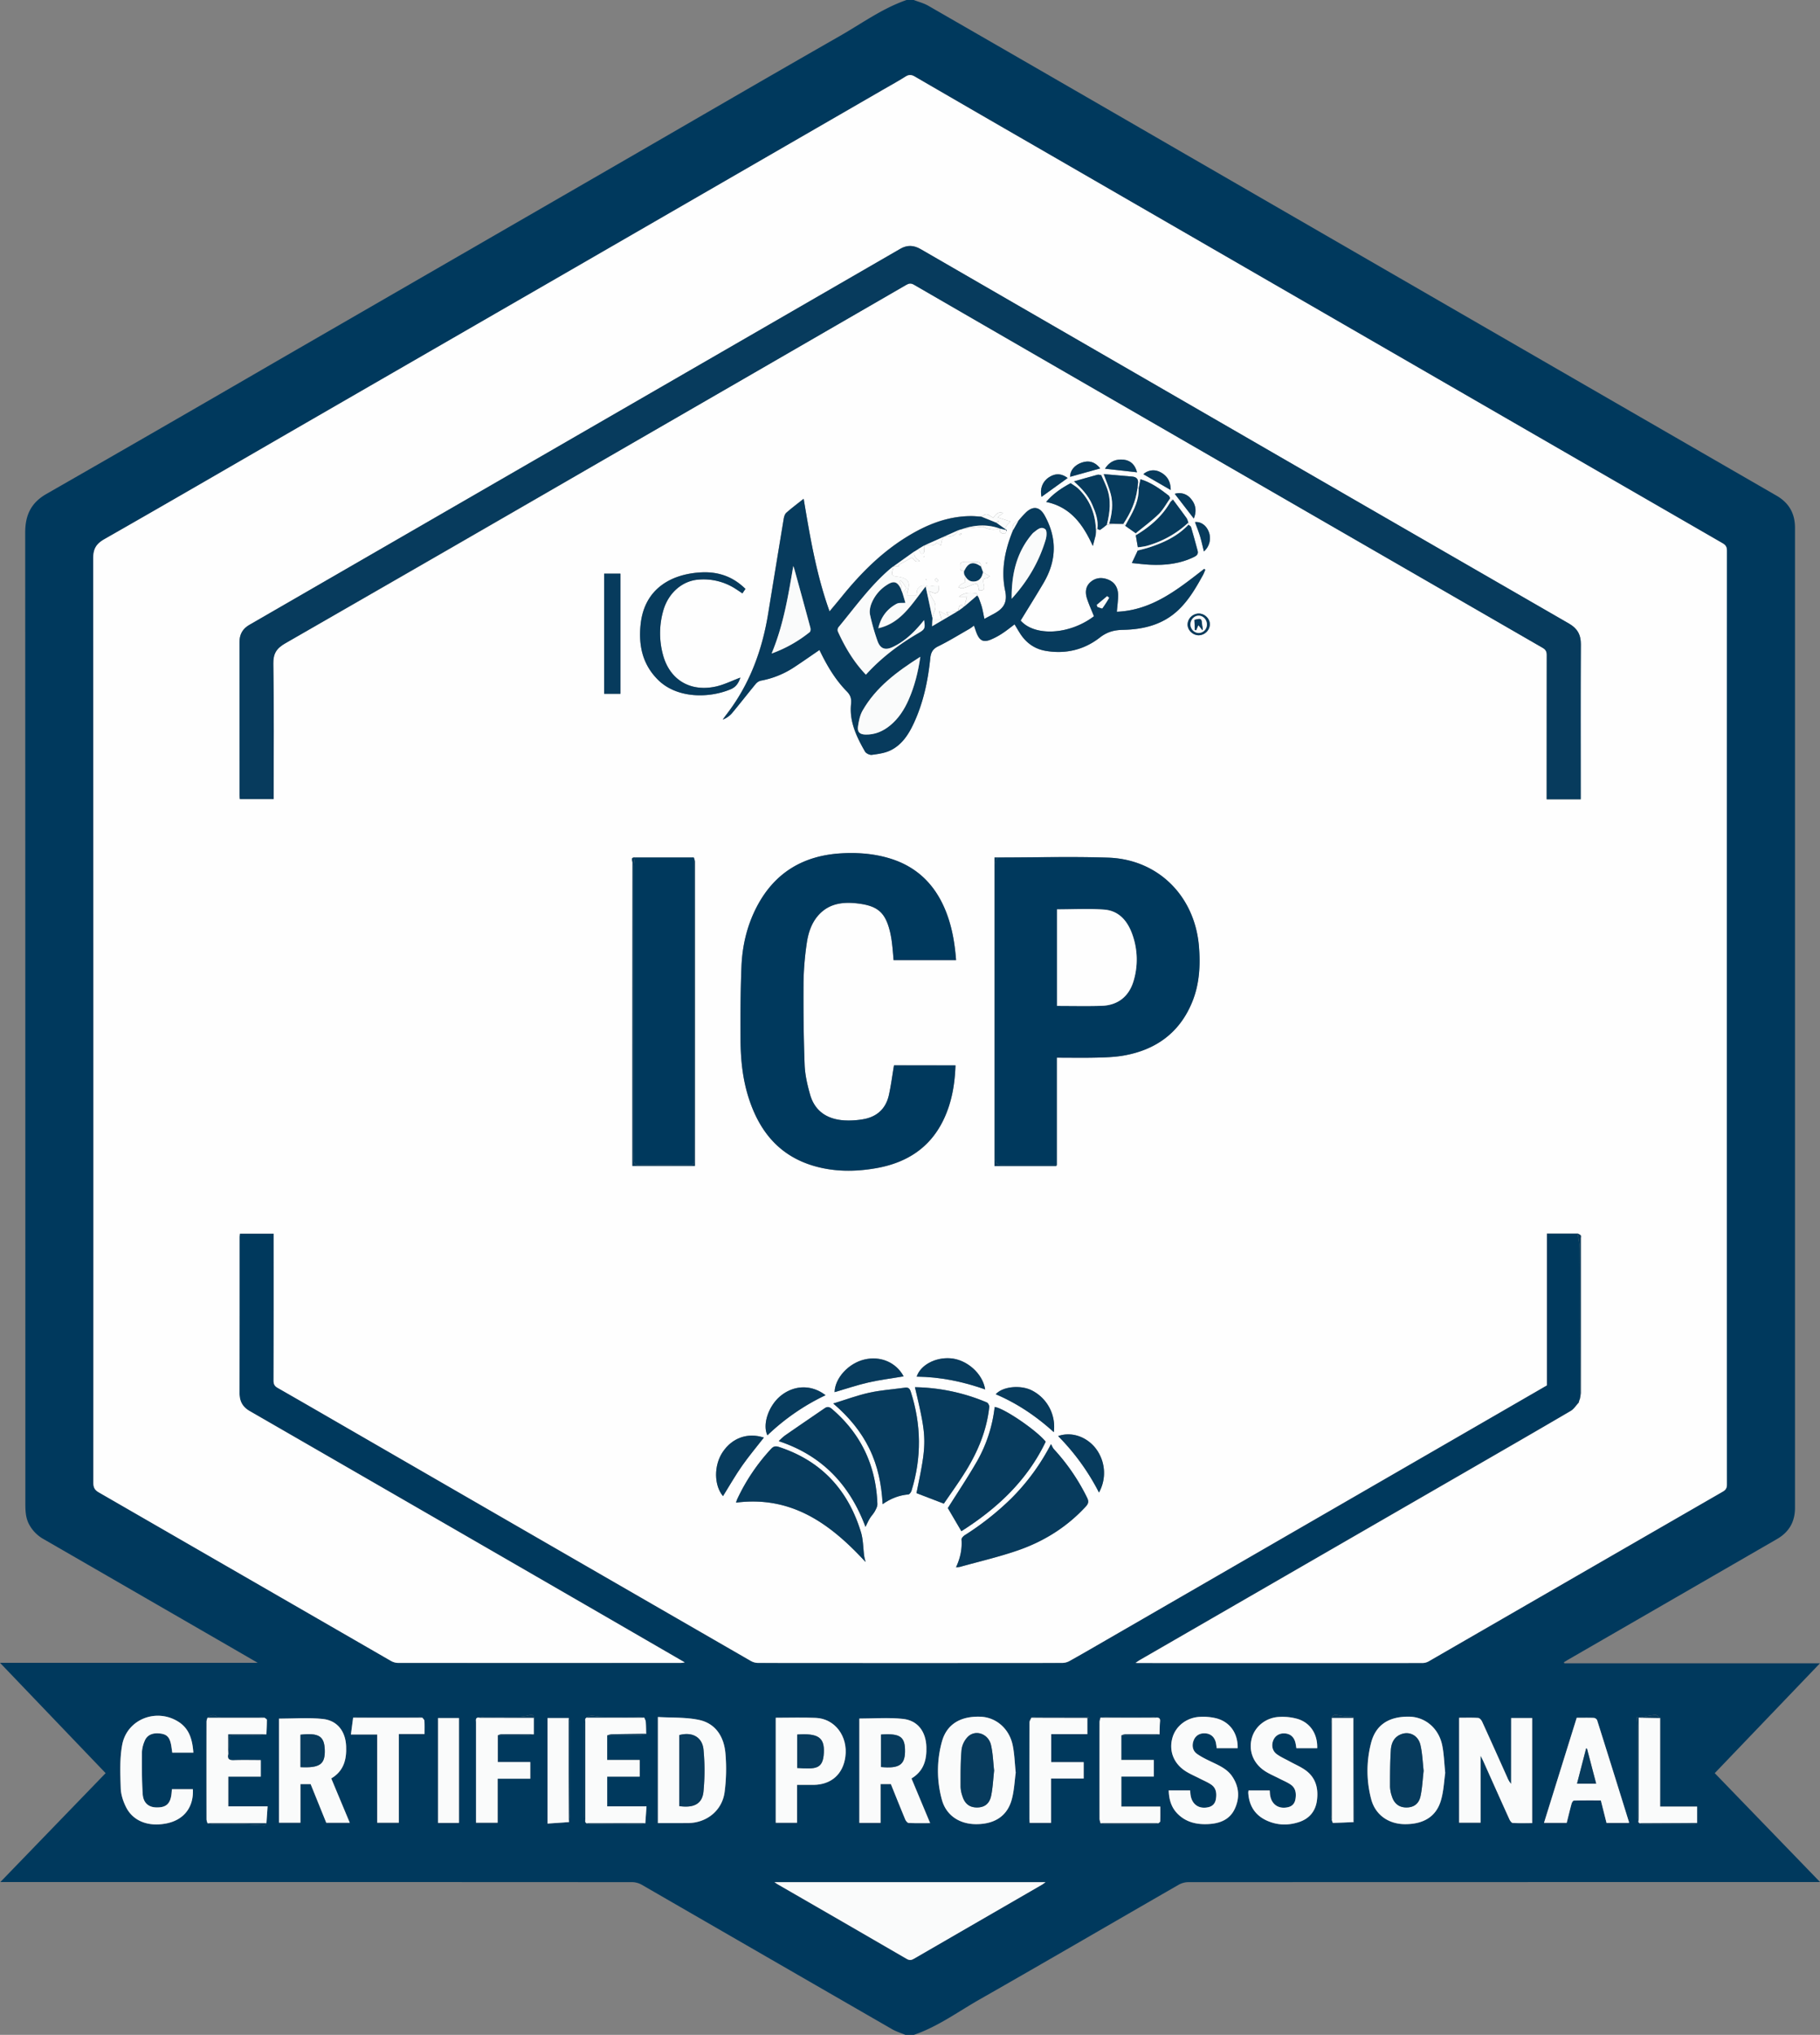 <svg xmlns="http://www.w3.org/2000/svg" viewBox="0 0 1762.82 1970"><rect x="0" y="0" width="1762.82" height="1970" fill="#808080" stroke="none"/><defs><style>.cls-1{fill:#00395d;}.cls-2{fill:#fefefe;}.cls-3{fill:#fafbfb;}.cls-4{fill:#073b5d;}</style></defs><g id="Layer_2" data-name="Layer 2"><g id="Layer_1-2" data-name="Layer 1"><path class="cls-1" d="M878.05,0h7c4.71,1.82,9.74,3.07,14.06,5.56q122.25,70.35,244.34,141l289.22,167.06q144,83.15,288,166.22c12.09,7,17.92,17.17,17.92,31.11q0,474.48,0,948.94,0,20-17.27,30-101.16,58.43-202.34,116.82c-1.42.82-2.81,1.7-4.22,2.55.15.34.3.68.46,1h247.57l-101.92,106.36,102,105.43h-9.73q-301,0-602,.1a19.58,19.58,0,0,0-9.36,2.44c-64.34,37-128.47,74.39-193,111.14-20.95,11.94-40.59,26.43-63.75,34.31h-8c-4.36-1.83-9-3.21-13-5.55q-121.35-69.92-242.63-139.93a19.6,19.6,0,0,0-9.35-2.41q-302.23-.16-604.48-.09H.32l102-105.43L0,1609.79H249.6c-14-8.11-26.69-15.46-39.37-22.77q-83.89-48.45-167.8-96.85A35.51,35.51,0,0,1,28,1475.44c-3.66-7.14-3.44-14.79-3.44-22.45q0-468.73-.15-937.47c0-16.81,5.68-28.8,20.56-37.32q111.8-64,223.21-128.66,169.52-97.85,339-195.7c68.75-39.7,137.36-79.64,206.3-119C834.69,22.73,854.63,8.11,878.05,0Zm651.23,1357.15c-.13,0-.36.1-.37.16a4.13,4.13,0,0,0,.11.69c-2.51,2.68-4.58,6.13-7.62,7.92-33,19.35-66.19,38.45-99.34,57.58q-158.91,91.73-317.82,183.43c-1.28.73-2.47,1.62-4.39,2.89,1.59.08,2.09.13,2.58.13q137.74,0,275.49,0a12.72,12.72,0,0,0,6-1.72q142.3-82,284.57-164.14c3-1.7,4.1-3.49,4.1-7q-.15-452,0-903.95c0-3.7-1.25-5.5-4.36-7.3q-183.82-106-367.54-212.13L1002.38,141.4q-58.15-33.59-116.26-67.25c-3.26-1.9-5.67-2.12-9-.05C869.4,79,861.36,83.37,853.43,88q-156.51,90.37-313,180.76Q418.68,339,296.92,409.16c-65.15,37.61-130.17,75.45-195.53,112.68-8.31,4.73-11.09,9.55-11.08,19.14q.48,447.22.17,894.45c0,4.51,1.23,7,5.28,9.35q141.51,81.42,282.87,163.1a14.81,14.81,0,0,0,7,2q137,.13,274,0a31.47,31.47,0,0,0,3.64-.51c-37-21.38-73.09-42.32-109.26-63.2q-156.09-90.13-312.23-180.18c-6.78-3.91-9.75-9.46-9.74-17.19q.12-75.5.06-151c0-1.26.2-2.52.28-3.54h32.73v6.35q0,68-.08,136c0,3.39,1,5.26,4,7,25.58,14.6,51.06,29.39,76.56,44.11Q536.44,1498,727.39,1608.07a14.57,14.57,0,0,0,7,1.85q147.24.13,294.48,0a15.08,15.08,0,0,0,7-1.85c10.77-6,21.41-12.17,32.08-18.33L1441.49,1374l56.76-32.79V1194.15h29.8c.67,4.91,1.88,9.81,1.92,14.73.19,24.8.06,49.6.09,74.4q0,35.46.18,70.91l0-.08c-.35,1-.7,2.06-1.06,3.09ZM1289.87,1664a30,30,0,0,0-.78,4.82q-.08,44.18,0,88.35a28.6,28.6,0,0,0,.81,4.81c.38,1,.79,2.82,1.15,2.81,6.69-.14,13.37-.49,20-.8a16.17,16.17,0,0,0,.91-3.77c.06-31.41,0-62.82.08-94.23,0-3.6-1.36-4.35-4.86-4.22-4,.15-8.08-.71-12.06-1.42-2.59-.47-4.4.28-5,2.69Zm-738.95-.74H530.34v102.18l20.77-1.46c.31-3.14.89-6.29.9-9.43q.11-43.39,0-86.78A19.46,19.46,0,0,0,550.92,1663.27Zm1036.19-.15-1.77-.85c.25,3.42.68,6.62.69,9.81,0,28.71,0,57.41.06,86.12a44.26,44.26,0,0,0,.8,5.79l1.18,1.17a14.25,14.25,0,0,0,3.31.8q25.2.09,50.39,0c.68,0,1.35-.7,2-1.07V1749H1608v-85.81c-1.58-1.06-3.26-3.14-4.73-3-5.09.46-10.11,1.7-15.16,2.64A9.7,9.7,0,0,1,1587.11,1663.12ZM409,1662.85a23.27,23.27,0,0,0-4.3-.82q-29.19-.08-58.37,0a23.38,23.38,0,0,0-4.31.82c-.7,5.27-1.4,10.54-2.17,16.37h25.48v85.45h20.91v-85.92h24.94c0-4.56.14-8.72-.1-12.86C411.06,1664.84,409.77,1663.86,409,1662.85Zm644.14.13,2,.48a4.18,4.18,0,0,0-3.34-1.44q-24.24,0-48.49,0a23.51,23.51,0,0,0-4.32.83c-.66,1.54-1.91,3.08-1.91,4.63-.12,31-.09,62-.07,93,0,1.44.16,2.87.24,4.26H1018V1721.8h31.67V1706h-31.44v-27.12h35ZM517.06,1679V1663c-.06-2.85-1.65-3.15-4-2.61a45.28,45.28,0,0,1-9,1.58c-11.57.18-23.14,0-34.71.11a35.41,35.41,0,0,0-5.27.83c-3.86-.31-3,2.49-3,4.63q0,46.66,0,93.33v3.79H482V1722h31.64v-16.12H482.12V1680c9.75,0,19.49,0,29.23,0A37.7,37.7,0,0,0,517.06,1679Zm549,86.14a19.87,19.87,0,0,0,3.81.79q24.18.08,48.36,0a17.66,17.66,0,0,0,3.8-.81c.61-.61,1.73-1.21,1.75-1.85.15-4.6.08-9.22.08-14.3h-37.73v-29.08h31.46v-16.07h-31.49V1680c10.9,0,21.79,0,32.68-.06a21.57,21.57,0,0,0,4.34-.93c.15-4.2.12-8.41.5-12.59.27-2.94-1.13-3.65-3.59-3.59a35.78,35.78,0,0,0-5.3-.82q-19-.1-37.93,0c-3.58,0-7.16.51-10.74.79a18.07,18.07,0,0,0-1,4q-.07,47.13,0,94.25A17.62,17.62,0,0,0,1066.07,1765.18ZM588.13,1680c10.78,0,21.57,0,32.35-.08,1.82,0,3.63-.89,5.44-1.37-.12-3.9-.11-7.8-.41-11.68-.11-1.38-1-2.7-1.47-4.05-3.42-.28-6.84-.77-10.27-.81-10.95-.1-21.91.19-32.86-.15-4.37-.13-8.76-2.37-12.84.95l-1.2,1.18a31,31,0,0,0-.79,4.82q-.06,45.17,0,90.35a30,30,0,0,0,.81,4.81l1.17,1.18a19.17,19.17,0,0,0,3.81.8q24.69.08,49.38,0a17.66,17.66,0,0,0,3.79-.84c.38-5.29.76-10.59,1.17-16.4H588.12V1720h31.49v-16.1H588.13Zm-330.08,85.11c.37-5.3.73-10.6,1.13-16.39H221.09V1720H252.6v-16c-8.9,0-17.52-.23-26.13.08-4.78.18-6.45-1.52-5.36-6.09.31-4.57.84-9.14.87-13.71,0-3.26,1.23-4.38,4.42-4.32q11.7.21,23.4,0c2.75,0,5.5-.58,8.24-.89.19-4.7.48-9.4.43-14.1,0-.71-1.58-1.41-2.43-2.11a36,36,0,0,0-5.3-.83c-12-.07-23.94,0-35.92,0-1.66,0-3.77.54-4.89-.26-3.52-2.53-6.14-.89-8.87,1.13a13.58,13.58,0,0,0-1,3.53q-.08,47.61,0,95.22a13.72,13.72,0,0,0,1,3.54,36.87,36.87,0,0,0,5.28.82c9.27.08,18.55-.13,27.82.08,7.52.18,15,.84,22.56,1.14C257.14,1767.2,257.61,1765.85,258.05,1765.13Zm492.06,57.06c1.76,1.13,2.64,1.76,3.58,2.3q62.25,35.92,124.47,71.93c2.77,1.61,4.6,1.3,7.16-.19q61.95-35.91,124-71.67c1-.59,1.92-1.35,3.36-2.37Zm713.57-158.93v63.8a21.32,21.32,0,0,1-3.68-6.14c-8.1-18.05-16.17-36.11-24.4-54.1-.69-1.53-2.42-3.54-3.78-3.63-6.09-.39-12.23-.17-18.5-.17V1764.6h20.76v-64.88c1.35,2.7,2.12,4.1,2.77,5.56,8.37,18.65,16.69,37.33,25.14,56,.66,1.44,2.09,3.51,3.26,3.58,6.25.35,12.54.16,18.79.16V1663.26ZM291,1727.23h9.92c5.07,12.51,10.16,25.11,15.14,37.41h22.75c-6.09-14.57-12-28.61-17.93-42.91,12.17-7.15,15-18.41,14.41-31.32-.63-14.14-8.36-24.72-22.53-26.24-13.92-1.5-28.13-.33-42.44-.33v100.78H291Zm591.88-5.46c11.88-7.15,14.86-18,14.43-30.59-.5-14.69-8.26-25.53-22.76-27.06-13.91-1.47-28.1-.32-42.16-.32v101h20.57v-37.57h10c4.63,11.47,9.16,22.89,13.89,34.23.58,1.41,2.13,3.36,3.31,3.42,6.61.33,13.24.16,20.82.16ZM637.23,1765c10,0,19.51,0,29,0,18.1-.1,33.23-12,35.62-30a172.41,172.41,0,0,0,.77-37.79c-1.42-15.65-9.34-28.61-25.49-32.06-12.9-2.74-26.54-2-39.89-2.82Zm346.58-48.85c-1-9.93-1.22-18.49-2.95-26.72-3.35-15.93-16-26.74-30.8-27.4-19.51-.86-33.07,7.14-37.72,24.17a105.7,105.7,0,0,0,0,56.22c4.13,15.08,17,23.59,33.19,23.6,17.83,0,30-7.8,34.42-23.71C982.36,1733.44,982.7,1724,983.81,1716.13Zm416,.19c-1-10-1.22-18.52-2.93-26.75-3.41-16.38-16.37-27.23-31.67-27.58-20-.45-33,7.93-37.35,26a107.1,107.1,0,0,0,.38,54.3c4.12,15,16.88,23.69,32.59,23.75,18.33.08,30.59-7.6,35-23.56C1398.34,1733.6,1398.7,1724.17,1399.82,1716.32Zm117.67,48.43c1.57-6.28,3-12.39,4.69-18.45.33-1.21,1.47-3.12,2.28-3.14,8.76-.23,17.53-.14,26.1-.14,2,7.71,3.73,14.76,5.5,21.78h21.65c.08-.34.18-.52.14-.66q-15.39-49.44-30.91-98.84a4.13,4.13,0,0,0-3.09-2.17c-5.48-.22-11-.1-16.66-.1-10.56,33.88-21.06,67.6-31.69,101.72ZM1132,1733.36c.24,9,2.57,16.73,8.92,22.94,8.37,8.18,18.71,10.3,29.88,9.66,10.73-.61,20.18-4.21,25.07-14.44,5.14-10.78,4.47-21.67-2.38-31.74-4.69-6.9-12-10.24-19.24-13.69-5.07-2.41-10.24-4.83-14.79-8.06s-5.2-8.54-3.08-13.49c1.92-4.5,6-6.8,11.34-6.37,5.13.41,8.67,3.52,10,9a53.81,53.81,0,0,1,.76,5.35h20.33c.35-14.18-7.16-25.17-20.32-28.83a53.42,53.42,0,0,0-15.77-1.52c-12.89.4-23.71,8.69-27,20-3.62,12.39.71,24.59,12,32.17,4.52,3,9.66,5.12,14.52,7.64,3.68,1.91,7.59,3.48,11,5.82,4.82,3.33,5.38,8.51,4.52,13.88-.66,4.15-3,6.95-7.21,7.94-8.88,2.07-15.66-2.28-17.26-11.19-.28-1.6-.34-3.23-.52-5Zm77.28.05a14.88,14.88,0,0,0-.2,2.18c.76,12.32,6.37,21.56,17.69,26.81,10.26,4.75,21,5,31.61,1.5,9.83-3.28,15.78-10.38,17.2-20.69,1.57-11.38-.87-21.77-10.47-29-4.85-3.64-10.65-6-16-9-4.2-2.32-8.71-4.23-12.53-7.07-4.5-3.36-5.36-9-3-13.94,2-4.33,6.36-6.59,11.55-6s8.48,3.74,9.71,9.26c.39,1.71.59,3.46.85,5h20.17c.42-13.54-6.47-24.45-18.85-28.31a53.37,53.37,0,0,0-17.64-2c-12.89.47-23.62,9-26.78,20.33-3.37,12.06,1,24.23,12.1,31.75,4.5,3.06,9.66,5.13,14.51,7.65,3.68,1.91,7.59,3.48,11,5.81,4.82,3.32,5.49,8.46,4.63,13.85-.66,4.12-2.86,7-7.14,8-9,2.14-16-2.46-17.44-11.55-.23-1.45-.24-2.94-.37-4.61ZM751.38,1663v101.67H772V1728c5.66,0,10.8,0,15.94,0,17.1-.15,28.59-10.27,30.86-27.16,2.67-19.8-10.07-36.92-28.66-37.69C777.34,1662.61,764.51,1663,751.38,1663Zm-564.09,33.71c-.91-11.91-3.57-22.75-14.1-29.59-21.43-13.92-50.24-2.83-54.85,22.17-2.5,13.54-1.82,27.8-1.41,41.7.18,6.24,2.32,12.85,5.14,18.5,6.82,13.62,21.66,19.24,39.05,15.82,17-3.34,26.63-15.74,25.68-33.15H166.49c-.17,1.82-.28,3.29-.45,4.76-1.11,9.53-5.33,13.18-14.87,12.87-7.46-.24-12.42-4.45-13-13.06-.84-13.43-.84-26.93-.73-40.39a31.21,31.21,0,0,1,2.69-11c2.26-5.58,7.41-7.86,14.49-7.14,6.31.64,9.15,3,10.7,9.29.74,3,1,6.17,1.5,9.26Zm257.25,68V1663.27H424.28v101.52Z"></path><path class="cls-2" d="M1528.05,1194.15h-29.8v147.06L1441.49,1374l-373.55,215.73c-10.67,6.16-21.31,12.35-32.08,18.33a15.08,15.08,0,0,1-7,1.85q-147.24.15-294.48,0a14.57,14.57,0,0,1-7-1.85q-191-110.07-381.86-220.3c-25.5-14.72-51-29.51-76.56-44.11-3-1.7-4-3.57-4-7q.18-68,.08-136v-6.35H232.33c-.08,1-.28,2.28-.28,3.54q0,75.49-.06,151c0,7.73,3,13.28,9.74,17.19q156.17,90,312.23,180.18c36.17,20.88,72.31,41.82,109.26,63.2a31.47,31.47,0,0,1-3.64.51q-137,0-274,0a14.81,14.81,0,0,1-7-2q-141.45-81.53-282.87-163.1c-4.05-2.34-5.28-4.84-5.28-9.35q.15-447.23-.17-894.45c0-9.59,2.77-14.41,11.08-19.14,65.36-37.23,130.38-75.07,195.53-112.68Q418.63,338.9,540.4,268.71,696.93,178.35,853.43,88c7.93-4.58,16-9,23.72-13.85,3.3-2.07,5.71-1.85,9,.05q58.05,33.75,116.26,67.25l298.35,172.27q183.75,106.09,367.54,212.13c3.11,1.8,4.36,3.6,4.36,7.3q-.15,452,0,904c0,3.51-1.15,5.3-4.1,7q-142.32,82-284.57,164.14a12.72,12.72,0,0,1-6,1.72q-137.75.1-275.49,0c-.49,0-1,0-2.58-.13,1.92-1.27,3.11-2.16,4.39-2.89q158.9-91.73,317.82-183.43c33.15-19.13,66.32-38.23,99.34-57.58,3-1.79,5.11-5.24,7.62-7.92a1,1,0,0,0,.26-.85l0,0c.36-1,.71-2.06,1.06-3.09l0,.08a40,40,0,0,0,.81-5.71q.06-74.77,0-149.54c0-1,.37-2.27-.1-2.92C1530.35,1195.14,1529.06,1194.75,1528.05,1194.15ZM975,513.06l-1.23-1a.65.65,0,0,1-.74-.4c.92-1.24,1.8-2.53,2.78-3.72.85-1,1.81-2,2.84-3.08l-12.26-4,5.16-4.25c-5.85-2.25-7.66,3.27-9.69,4.48-2.74-1.52-4.47-3.16-6.3-3.29-1.61-.1-3.33,1.48-5,2.32-3.32-.19-6.64-.56-10-.55-23,.06-43.42,8.4-62.6,20.28-24.51,15.18-44.51,35.32-62.56,57.56-3.83,4.72-7.76,9.36-11.94,14.39-12.85-35.68-18.9-72.17-25.09-109-6,4.75-11.56,8.92-16.76,13.51-1.44,1.26-2.19,3.73-2.53,5.77q-7.65,46-15.1,92c-5.8,35.51-17.93,68.41-40.09,97.17-1.34,1.74-2.61,3.54-3.91,5.31a22.59,22.59,0,0,0,8.65-5.82c7.92-9.45,15.47-19.22,23.32-28.74a9.41,9.41,0,0,1,5-3.14,86.9,86.9,0,0,0,31.26-12.37c8.58-5.59,17-11.5,25.46-17.3,6.84,14.32,14.92,28.29,26.34,39.93,3.65,3.73,4.82,6.94,4.25,12.44-1.76,16.92,5.35,31.74,13.51,45.94,1.05,1.82,4.56,3.5,6.65,3.21,6.15-.84,12.65-1.7,18.11-4.38C873.65,721,880.1,710.85,885.14,700c9.2-19.83,13.63-40.94,15.86-62.53.57-5.6,2.25-9.09,7.66-11.73,10.29-5,20.08-11.08,30-16.76,1.63-.93,3.1-2.14,4.72-3.28,1.11,3.14,1.85,5.7,2.9,8.13,2.85,6.53,6.39,8.16,13.14,5.48a66.64,66.64,0,0,0,11.38-6.1c4.1-2.65,7.89-5.77,11.88-8.72,2,3.31,3.72,6.35,5.63,9.26,5.87,8.92,14,14.61,24.58,16.4,19.23,3.26,37.14-1.05,52.22-12.81,7.3-5.7,14.17-7.4,22.82-7.57,19.74-.41,38.31-5,53.23-19.06,10.18-9.61,17.14-21.57,23.82-33.69,1-1.72,1.62-3.61,2.42-5.42l-1.09-.82c-25.37,19.66-50.38,40.08-84.57,41.49.46-5.85,1.26-11.11,1.2-16.37-.08-6.63-3-12-9.39-14.67-5.88-2.46-11.92-2.21-17,2-5.29,4.36-5.66,10.41-3.68,16.45,1.89,5.76,4.43,11.29,6.69,16.94-23.86,18.12-57.55,19.63-71,4.17,7.53-12.33,15-24.23,22.14-36.34,12.69-21.52,13.34-43.31,1.1-65.36-4.56-8.21-10.75-9.62-17.74-3.32a112.44,112.44,0,0,0-7.72,8.43c-4.81,1.9-6.5,4.91-5.19,9.22-7.78,18.79-11.83,38.53-7.62,58.39,2.52,11.87-1.87,17.46-10.75,22.34-3.43,1.88-6.89,3.72-9.36,5-.89-4.27-1.46-7.8-2.39-11.24-.86-3.17-2.1-6.23-3.18-9.34-.8-1.5-1.49-4.2-2.41-4.28-5.39-.48-11-1.1-16.55,3.35h7.64l-2.5,9.44-1.05.84-1.59-2.7c-.84.62-2.06,1.06-2.43,1.88a18.27,18.27,0,0,0-.81,4.31l-1.07.64-10.5.54,2.36,3.61-9.42-4.55c1,3.25,1.67,5.46,2.55,8.37h-9c0-.67,0-1.33-.05-2a47.61,47.61,0,0,1,1.91-5.85,10.81,10.81,0,0,0-.91-11.24c-1.58-2.44-2.77-5.14-4.61-8.62,3.2,1,4.9,2,6.61,2a4,4,0,0,0,3-2.27c.5-1.55.09-3.39.07-5.11-1.34,0-2.69,0-4,.12-2.43.15-5.13,1.11-7.22.36-4.76-1.72-9.55.72-9.82,5.64a30.22,30.22,0,0,1-.51,3.23h-8.87a11.83,11.83,0,0,1,.16-2.79c3.2-10.61,1.42-13.81-11.3-15.43-4.29-.54-3.64-2.87-3-5.63.35-1.42.64-2.85,1-4.28l.33-.15,4.78.45c-.15-.47-.3-.94-.46-1.41l13-7.13c1.91.93,3,5.53,7.73,3.12-3.93-2.23-6.24-4.92-5.07-9.29l0,0,3.12-1.94,0,0c.32.11.76.12.92.35,1.22,1.63,1.53,5.18,4.51,3.38,1.14-.69.8-3.91,1.06-6a4.92,4.92,0,0,0-.32-1.46.56.56,0,0,1,.69-.28c3.92-.3,8.3,1.76,11.41-2.39l4,2.59A22.76,22.76,0,0,0,912,525c.48-4.38,3-6.41,7.24-5.88,4.86.61,7.19-3,9.73-6.11l3.87-1.08c5.35-.6,10.68-1.24,16-1.76,1.47-.14,3.21-.38,4.41.23a18.68,18.68,0,0,0,15,1.34v0c.2,1.26,0,3,.72,3.68a6.75,6.75,0,0,0,4.29,1.36c.61,0,1.19-1.77,1.78-2.74C975.09,513.69,975.06,513.38,975,513.06Zm113.13-6c.55.65,1.11,1.3,1.67,1.94l10.28,7.27c0,.64,0,1.28,0,1.93l2,11.65-.06,3.08-5.73,12.16c5.79.55,11.71,1.35,17.64,1.63,14.75.69,29.12-.88,42.63-7.53,2.83-1.38,4.24-3,3.41-6.06-2.06-7.65-4.13-15.3-6.38-22.9-.27-.91-1.68-1.49-2.56-2.22l0-2.05c-.6-1.49-.92-3.18-1.83-4.45-4.3-6-8.75-11.91-13.15-17.84l-3-.67c.09-.34.17-.68.25-1l-1.07-2c-8.47-6.56-17.11-12.84-27.55-16l-1.79,9-1.17-.1c.12-1.32.11-2.66.36-3.95.89-4.61-.79-7.17-5.61-7.56-9.19-.75-18.37-1.58-27.56-2.37l-2.17,1.07c-1.23-.18-2.56-.76-3.65-.46-7.66,2-15.27,4.27-22.89,6.43l-3.13,1.72c-8.75,4.73-17,10.13-23.79,18.19,24.25,5,36.06,22.64,45.2,42.64.94-3.61,1.86-7.11,2.78-10.61.06-1,.12-2,.19-2.94l0-3h1.39c.94.34,2.24,1.24,2.76.92,2.28-1.45,4.34-3.25,6.48-4.92l16-.83ZM933.74,553.32,934,556l.25.24-.11.33c.24,2.24.47,4.47.75,7.1a39.17,39.17,0,0,0-4.34,2.29,13.41,13.41,0,0,0-2.25,2.58c1.28.39,2.66,1.29,3.82,1.06a36.92,36.92,0,0,0,7-2.37c7.62-3.16,7.9-3,9.11,4.42,4.92.17,5.76-.82,4.42-6.86-.69-3.11-.48-4.83,3.1-5,.66,0,1.28-.83,3-2L952.12,554,950,548.25c.32-3.34-1.52-4.35-4.49-4.25-3.75.12-7.51.37-11.24.17-2.56-.14-4.33.12-4.14,3.16.15,2.54-1.12,6.24,3.88,5.23A.47.47,0,0,1,933.74,553.32ZM672,830.18l-57,0c-4.64-.34-2.41,3.25-2.41,4.87q-.18,144.44-.11,288.89v4.78h60.53v-2.78q0-146,0-291.89A15.52,15.52,0,0,0,672,830.18Zm295,0h-3.78v298.78c20,0,39.83,0,59.62,0,.23,0,.47-.6.7-.92V1024c13.41,0,26.22.24,39-.08,8.63-.22,17.36-.54,25.82-2,31.22-5.51,54.23-22.11,66.36-51.92,7-17.28,8-35.5,6.48-54-4.11-48.5-39.49-84-87.8-85.65C1038.05,829.11,1002.54,830.13,967.06,830.16Zm564-56.35v-4.58c0-48.5-.17-97,.12-145.49,0-9.49-3.54-15.47-11.66-20.13q-140.43-80.79-280.67-161.89Q1065.29,341.51,891.73,241.2c-6.69-3.87-13-4.21-19.74-.3Q807.82,278,743.59,315.07L524.8,441.4Q383.2,523.17,241.59,604.92c-6.59,3.8-9.62,9.2-9.61,16.75q.11,74.25.06,148.49c0,1.26.21,2.51.29,3.48h32.74c0-43.87.43-87.37-.31-130.85-.18-10.29,3.21-15.19,11.84-20.13q153.79-88.11,307.14-177,147-84.87,294-169.82c2.75-1.59,4.71-1.83,7.64-.13q89,51.59,178.11,102.91,215.33,124.32,430.68,248.58c2.92,1.69,4,3.54,4,7-.13,44.83-.08,89.66-.08,134.49v5.16ZM865.92,1031.37c-1.7,10-2.91,19.59-5,29-3,13.43-12,21.23-25.45,23.36a80.15,80.15,0,0,1-17.9,1c-16.29-1.12-28.33-8.79-32.95-25-2.66-9.37-4.91-19.15-5.28-28.83-1-26.62-1.26-53.29-1.08-79.94a290.61,290.61,0,0,1,3-36.76c1.39-10.25,4.4-20.29,11.56-28.24,10.47-11.61,24.29-13,38.63-11.16,19.18,2.42,26.3,9.11,30.74,27.93a106.48,106.48,0,0,1,1.93,11.79c.6,5.05,1,10.13,1.39,15.09h60.54c-1.19-15.66-3.66-30.71-9.08-45.14-9.82-26.14-27.23-44.61-54.33-53.09-15.29-4.78-31-6-46.92-5.22-37.38,1.94-65.63,18.62-83,52.37-9.22,17.91-13.7,37.2-14.52,57.1-1,23.79-1,47.63-.9,71.45.12,18.84,2,37.56,7.8,55.66,10.25,32.21,29.4,56.1,62.94,66,19.84,5.85,40.14,5.82,60.36,2.3,29.81-5.2,53-19.85,66.08-48.16,7.51-16.23,10.36-33.43,11-51.41Zm60.06,486a27.48,27.48,0,0,0,3.77-.41c18.86-5.28,38-9.68,56.48-16.11,25.14-8.75,47.35-22.66,65.55-42.51,2.54-2.78,2.78-5,1.13-8.29a197,197,0,0,0-32-46.86c-1.3-1.4-2-3.37-3-5.08a211.07,211.07,0,0,1-38.5,52.63,271.68,271.68,0,0,1-45,35.54c-1.42.92-3.25,2.88-3.15,4.23C932,1499.67,930.13,1508.31,926,1517.33ZM886.2,1343c11.82,50.24,11.85,52.41,1.47,102.53l26.52,10.19c6.63-9.77,14.36-20.37,21.24-31.49,11.82-19.12,20.35-39.58,22.74-62.17.15-1.39-1.12-3.8-2.33-4.32A185.4,185.4,0,0,0,886.2,1343Zm-47.86,169.18c-.47-2.1-1.05-4-1.32-5.92-1-7.7-.91-15.74-3.16-23.06-12.53-40.87-38.49-69.06-79.68-82.44-3.17-1-5.14-.45-7.37,2a188.73,188.73,0,0,0-32.76,48.65,32.24,32.24,0,0,0-1.14,3.34C766.78,1447.84,804.37,1475.26,838.34,1512.18Zm16.57-56c7.85-5.46,15.91-8.63,24.91-9.4,1.16-.1,2.64-2.24,3.09-3.7,9.83-32,9.49-63.88-.76-95.73-1-3.08-2.4-4.37-5.61-3.93-11.52,1.6-23.21,2.37-34.54,4.86-11.49,2.52-22.63,6.69-34.94,10.45,15.33,13.17,26.93,27.16,35.08,43.89S853.85,1437.18,854.91,1456.21Zm76.27,26.18c34.25-21.71,63.63-48.85,81.65-86.68-8.86-11.09-40.92-32.85-49.42-33.57A137.49,137.49,0,0,1,946.73,1414c-9,15.82-19.22,31-28.67,46C922.19,1467.06,926.6,1474.58,931.18,1482.39Zm-92.89-4.18c1.58-3.15,2.68-5.77,4.14-8.17s3.53-4.46,4.88-6.92c1.19-2.18,2.54-4.74,2.46-7.08-1.34-37-15.76-67.84-44.09-92-2.51-2.14-4.44-2.37-7-.64-12.87,8.82-25.76,17.59-38.57,26.49a59,59,0,0,0-5.9,5.36C796.2,1409.08,823.06,1437.43,838.29,1478.21ZM717.11,656c-7.66,2.88-15,6.54-22.74,8.38-25.17,6-45.41-5.82-52.1-30.05a79.46,79.46,0,0,1,.08-42.91c4.76-17.17,18.18-29,33.9-30.31a57,57,0,0,1,36.56,9.14c2.05,1.31,4.06,2.68,6.29,4.17,1.19-1.76,2.07-3.08,2.91-4.34-11.39-11.22-25.22-16.77-42.36-16-28.5,1.3-55.51,15.11-59.17,50.52-2.09,20.2,1.79,38.65,17,53.64,18.37,18.14,49.36,17.83,70.25,9C713.32,664.9,715.47,660.7,717.11,656ZM600.94,671.68V555.36H585.18V671.68Zm99.35,776.74c6.09-9.75,11.83-19.8,18.43-29.25s14-18.27,21.14-27.39c-15.62-5.11-30.63.18-39.87,14C691.33,1418.67,691.51,1438.09,700.29,1448.42Zm174.94-115.94c-7.31-13.6-22.4-20-38-16.3s-28.53,18-28.88,31.59c10.89-3.16,21.71-6.83,32.78-9.37S863.72,1334.43,875.23,1332.48Zm-75.62,18.26c-13.41-10.37-30.23-10-43.28.46-11.82,9.49-18.11,27.75-13,38.37A213.3,213.3,0,0,1,799.61,1350.74Zm154.58-5.59c-2.31-15.42-17.74-29-33.64-30.15-14.74-1.09-29,6.61-32.66,17.77C910.56,1333,932.43,1337.45,954.19,1345.15Zm70.71,45.16a219.36,219.36,0,0,1,39.55,54.64,39.07,39.07,0,0,0-4.1-43.89C1051.3,1390.4,1037.15,1385.93,1024.9,1390.31Zm-4.2-3.81a39.42,39.42,0,0,0-21.84-40.68c-10.82-5.14-27.9-3.47-34.36,4C985.15,1358.63,1003.52,1370.92,1020.7,1386.5ZM1008.82,481q12.67-9.15,25.32-18.25c-6.19-4.53-11.91-4.74-18.17-.66S1007,473.35,1008.82,481Zm61.47-27.21,31,3.47c-1.87-7.18-6.1-11.38-12.7-12.16C1080.9,444.17,1074.68,446.74,1070.29,453.76Zm-4.68-.28c-4.8-6.22-10.62-8.09-17.79-5.66s-11.42,7.85-11.35,13.78Zm41.86,5.61,26.46,15.29c0-7.94-3.19-13.9-10.35-17.42A14.07,14.07,0,0,0,1107.47,459.09ZM1156.28,502c2.89-7,2.08-13.39-2.77-19.08a14.41,14.41,0,0,0-15.66-4.82C1144,486,1150,493.83,1156.28,502Zm9.8,31.88a17,17,0,0,0,4-20.56c-2.52-5.3-7.77-8.51-12.63-7.83,1.62,4.48,3.44,8.94,4.83,13.51C1163.73,523.71,1164.75,528.56,1166.08,533.86ZM1161.46,594a11,11,0,0,0-11.19,10.36c-.1,5.49,4.7,10.41,10.4,10.66a11,11,0,0,0,11.17-10.36C1172,599.15,1167.14,594.21,1161.46,594ZM906.91,559.62c-.7,1-1.59,1.86-1.46,2a13.19,13.19,0,0,0,2.19,2c.4-.61,1.24-1.32,1.12-1.79C908.57,561.15,907.74,560.57,906.91,559.62ZM955.61,546a6.21,6.21,0,0,0,.77-1.19c0-.1-.45-.54-.62-.51a4.54,4.54,0,0,0-1,.58Zm-26.44-29,.18,1,2.07-.83c-.09-.26-.19-.51-.28-.77ZM895,538.46a5.67,5.67,0,0,0-.42.71s.24.27.29.25a3.65,3.65,0,0,0,.62-.4Zm1.52,22.61a7,7,0,0,0,.71.41s.28-.24.25-.29a4.57,4.57,0,0,0-.39-.62Z"></path><path class="cls-3" d="M750.11,1822.19h262.58c-1.44,1-2.35,1.78-3.36,2.37q-62,35.82-124,71.67c-2.56,1.49-4.39,1.8-7.16.19q-62.16-36.09-124.47-71.93C752.75,1824,751.87,1823.32,750.11,1822.19Z"></path><path class="cls-3" d="M1463.68,1663.26H1484V1765c-6.25,0-12.54.19-18.79-.16-1.17-.07-2.6-2.14-3.26-3.58-8.45-18.62-16.77-37.3-25.14-56-.65-1.46-1.42-2.86-2.77-5.56v64.88h-20.76V1663c6.27,0,12.41-.22,18.5.17,1.36.09,3.09,2.1,3.78,3.63,8.23,18,16.3,36,24.4,54.1a21.32,21.32,0,0,0,3.68,6.14Z"></path><path class="cls-3" d="M291,1727.23v37.39H270.27V1663.84c14.31,0,28.52-1.17,42.44.33,14.17,1.52,21.9,12.1,22.53,26.24.58,12.91-2.24,24.17-14.41,31.32,6,14.3,11.84,28.34,17.93,42.91H316c-5-12.3-10.07-24.9-15.14-37.41Zm.08-47.81v31.41c18.89.94,24-2.85,23.54-16.86C314.13,1680.86,308.76,1677.46,291,1679.42Z"></path><path class="cls-3" d="M882.83,1721.77,900.89,1765c-7.58,0-14.21.17-20.82-.16-1.18-.06-2.73-2-3.31-3.42-4.73-11.34-9.26-22.76-13.89-34.23h-10v37.57H832.34v-101c14.06,0,28.25-1.15,42.16.32,14.5,1.53,22.26,12.37,22.76,27.06C897.69,1703.79,894.71,1714.62,882.83,1721.77Zm-29.49-42.52v31.43c17.14,1.67,23-2,23.23-14.5C876.88,1681.43,872.16,1677.94,853.34,1679.25Z"></path><path class="cls-3" d="M637.23,1765V1662.27c13.35.81,27,.08,39.89,2.82,16.15,3.45,24.07,16.41,25.49,32.06a172.41,172.41,0,0,1-.77,37.79c-2.39,18-17.52,29.93-35.62,30C656.74,1765,647.25,1765,637.23,1765Zm20.71-16.46c14.33,2,22.37-2.24,23.48-14.36a213,213,0,0,0,0-40.32c-1.22-12.31-11.08-17.39-23.46-14.07Z"></path><path class="cls-3" d="M983.81,1716.13c-1.11,7.88-1.45,17.31-3.9,26.16-4.39,15.91-16.59,23.73-34.42,23.71-16.22,0-29.06-8.52-33.19-23.6a105.7,105.7,0,0,1,0-56.22c4.65-17,18.21-25,37.72-24.17,14.77.66,27.45,11.47,30.8,27.4C982.59,1697.64,982.77,1706.2,983.81,1716.13Zm-20.92-2c-.95-8.16-1.14-16.73-3.09-24.88-2.54-10.62-14.6-15-22.1-8.1a21.72,21.72,0,0,0-6.37,12.91c-1.08,11.89-.9,23.9-.93,35.87a30.37,30.37,0,0,0,1.71,8.77c2.27,7.51,6.92,11.08,14,11.14s12.18-3.35,13.83-11.16S961.94,1722.6,962.89,1714.13Z"></path><path class="cls-3" d="M1399.82,1716.32c-1.12,7.85-1.48,17.28-4,26.12-4.44,16-16.7,23.64-35,23.56-15.71-.06-28.47-8.79-32.59-23.75a107.1,107.1,0,0,1-.38-54.3c4.4-18,17.35-26.41,37.35-26,15.3.35,28.26,11.2,31.67,27.58C1398.6,1697.8,1398.78,1706.36,1399.82,1716.32Zm-20.92-2c-1-8.22-1.19-16.77-3.06-24.95-2.24-9.85-11.55-14-20.06-9.86-6.12,3-8.24,8.79-8.62,14.8-.72,11.77-.76,23.59-.77,35.39a32,32,0,0,0,1.79,9.26c2.26,7.32,7.17,10.9,14.29,10.83,6.9-.06,11.87-3.44,13.47-11C1377.61,1731,1377.94,1722.78,1378.9,1714.37Z"></path><path class="cls-3" d="M1517.49,1764.75h-22c10.63-34.12,21.13-67.84,31.69-101.72,5.69,0,11.18-.12,16.66.1a4.13,4.13,0,0,1,3.09,2.17q15.58,49.38,30.91,98.84c0,.14-.06.32-.14.66h-21.65c-1.77-7-3.55-14.07-5.5-21.78-8.57,0-17.34-.09-26.1.14-.81,0-2,1.93-2.28,3.14C1520.51,1752.36,1519.06,1758.47,1517.49,1764.75Zm19.64-71.87-.84-.17-8.8,34H1546C1543,1715.22,1540.05,1704.05,1537.13,1692.88Z"></path><path class="cls-3" d="M1132,1733.36h20.72c.18,1.8.24,3.43.52,5,1.6,8.91,8.38,13.26,17.26,11.19,4.26-1,6.55-3.79,7.21-7.94.86-5.37.3-10.55-4.52-13.88-3.39-2.34-7.3-3.91-11-5.82-4.86-2.52-10-4.61-14.52-7.64-11.28-7.58-15.61-19.78-12-32.17,3.3-11.31,14.12-19.6,27-20a53.42,53.42,0,0,1,15.77,1.52c13.16,3.66,20.67,14.65,20.32,28.83h-20.33a53.81,53.81,0,0,0-.76-5.35c-1.32-5.44-4.86-8.55-10-9-5.32-.43-9.42,1.87-11.34,6.37-2.12,5-1.36,10.35,3.08,13.49s9.72,5.65,14.79,8.06c7.25,3.45,14.55,6.79,19.24,13.69,6.85,10.07,7.52,21,2.38,31.74-4.89,10.23-14.34,13.83-25.07,14.44-11.17.64-21.51-1.48-29.88-9.66C1134.61,1750.09,1132.28,1742.38,1132,1733.36Z"></path><path class="cls-3" d="M1209.32,1733.41h20.51c.13,1.67.14,3.16.37,4.61,1.42,9.09,8.43,13.69,17.44,11.55,4.28-1,6.48-3.87,7.14-8,.86-5.39.19-10.53-4.63-13.85-3.39-2.33-7.3-3.9-11-5.81-4.85-2.52-10-4.59-14.51-7.65-11.06-7.52-15.47-19.69-12.1-31.75,3.16-11.31,13.89-19.86,26.78-20.33a53.37,53.37,0,0,1,17.64,2c12.38,3.86,19.27,14.77,18.85,28.31h-20.17c-.26-1.58-.46-3.33-.85-5-1.23-5.52-4.59-8.69-9.71-9.26s-9.52,1.68-11.55,6c-2.31,4.94-1.45,10.58,3,13.94,3.82,2.84,8.33,4.75,12.53,7.07,5.37,3,11.17,5.35,16,9,9.6,7.22,12,17.61,10.47,29-1.42,10.31-7.37,17.41-17.2,20.69-10.63,3.54-21.35,3.25-31.61-1.5-11.32-5.25-16.93-14.49-17.69-26.81A14.88,14.88,0,0,1,1209.32,1733.41Z"></path><path class="cls-3" d="M751.38,1663c13.13,0,26-.43,38.75.11,18.59.77,31.33,17.89,28.66,37.69-2.27,16.89-13.76,27-30.86,27.16-5.14,0-10.28,0-15.94,0v36.71H751.38Zm20.79,16.21v32.39c18.17,1.19,25,1.12,25.8-14.8C798.69,1682,792.32,1677.86,772.17,1679.25Z"></path><path class="cls-3" d="M221.11,1698c-1.09,4.57.58,6.27,5.36,6.09,8.61-.31,17.23-.08,26.13-.08v16H221.09v28.75h38.09c-.4,5.79-.76,11.09-1.13,16.39l-57,0a13.72,13.72,0,0,1-1-3.54q-.09-47.61,0-95.22a13.58,13.58,0,0,1,1-3.53h55c.85.7,2.43,1.4,2.43,2.11,0,4.7-.24,9.4-.43,14.1H221.11Z"></path><path class="cls-3" d="M624,1662.84c.51,1.35,1.36,2.67,1.47,4.05.3,3.88.29,7.78.41,11.68-11.13.14-22.26.24-33.39.46a21.77,21.77,0,0,0-4.4,1v23.84h31.48V1720H588.12v28.76h38.09c-.41,5.81-.79,11.11-1.17,16.4l-57,.05-1.17-1.18q0-50,0-100l1.2-1.18Z"></path><path class="cls-3" d="M1120,1662.85c2.46-.06,3.86.65,3.59,3.59-.38,4.18-.35,8.39-.5,12.59-11.05,0-22.1-.07-33.15,0a15.75,15.75,0,0,0-3.87,1v23.83h31.49v16.07h-31.46V1749h37.73c0,5.08.07,9.7-.08,14.3,0,.64-1.14,1.24-1.75,1.85l-56,0a17.62,17.62,0,0,1-1-4.06q-.07-47.11,0-94.25a18.07,18.07,0,0,1,1-4Z"></path><path class="cls-3" d="M187.29,1696.75H166.86c-.49-3.09-.76-6.23-1.5-9.26-1.55-6.31-4.39-8.65-10.7-9.29-7.08-.72-12.23,1.56-14.49,7.14a31.21,31.21,0,0,0-2.69,11c-.11,13.46-.11,27,.73,40.39.54,8.61,5.5,12.82,13,13.06,9.54.31,13.76-3.34,14.87-12.87.17-1.47.28-2.94.45-4.76H186.8c.95,17.41-8.68,29.81-25.68,33.15-17.39,3.42-32.23-2.2-39.05-15.82-2.82-5.65-5-12.26-5.14-18.5-.41-13.9-1.09-28.16,1.41-41.7,4.61-25,33.42-36.09,54.85-22.17C183.72,1674,186.38,1684.84,187.29,1696.75Z"></path><path class="cls-3" d="M482.12,1680v25.87h31.49V1722H482v42.61H461.06v-3.79q0-46.66,0-93.33c0-2.14-.87-4.94,3-4.63l53,.09q0,8,0,16.09c-10.53,0-21-.07-31.58,0A12.94,12.94,0,0,0,482.12,1680Z"></path><path class="cls-3" d="M1053.18,1663v15.86h-35V1706h31.44v15.84H1018v42.93H997.32c-.08-1.39-.24-2.82-.24-4.26,0-31-.05-62,.07-93,0-1.55,1.25-3.09,1.91-4.63Z"></path><path class="cls-3" d="M409,1662.85c.73,1,2,2,2.08,3,.24,4.14.1,8.3.1,12.86H386.28v85.92H365.37v-85.45H339.89c.77-5.83,1.47-11.1,2.17-16.37Z"></path><path class="cls-3" d="M1588.07,1765.16l-1.18-1.17c.06-1.83.18-3.65.18-5.48q0-47.7,0-95.39a9.7,9.7,0,0,0,1-.28l19.89.37V1749h35.84v15.86Z"></path><path class="cls-3" d="M444.54,1764.79H424.28V1663.27h20.26Z"></path><path class="cls-3" d="M551.11,1764l-20.77,1.46V1663.27h20.58c0,17.45-.06,34.91,0,52.37C550.92,1731.75,551,1747.87,551.11,1764Z"></path><path class="cls-3" d="M1311.1,1764c-6.68.31-13.36.66-20,.8-.36,0-.77-1.83-1.15-2.81l0-98,.3-1h20.71c0,10.9,0,21.32,0,31.74Q1311,1729.4,1311.1,1764Z"></path><path class="cls-4" d="M1528.05,1194.15c1,.6,2.3,1,2.94,1.87.47.65.1,1.92.1,2.92q0,74.77,0,149.54a40,40,0,0,1-.81,5.71q-.09-35.46-.18-70.91c0-24.8.1-49.6-.09-74.4C1529.93,1204,1528.72,1199.06,1528.05,1194.15Z"></path><path class="cls-4" d="M1311.1,1764q-.11-34.61-.21-69.21c0-10.42,0-20.84,0-31.74h-20.71c.6-2.41,2.41-3.16,5-2.69,4,.71,8.06,1.57,12.06,1.42,3.5-.13,4.87.62,4.86,4.22-.06,31.41,0,62.82-.08,94.23A16.17,16.17,0,0,1,1311.1,1764Z"></path><path class="cls-4" d="M1587.11,1663.12q0,47.7,0,95.39c0,1.83-.12,3.65-.18,5.48a44.26,44.26,0,0,1-.8-5.79c0-28.71,0-57.41-.06-86.12,0-3.19-.44-6.39-.69-9.81Z"></path><path class="cls-4" d="M551.11,1764c-.08-16.12-.19-32.24-.22-48.35,0-17.46,0-34.92,0-52.37a19.46,19.46,0,0,1,1.08,4.51q.11,43.4,0,86.78C552,1757.7,551.42,1760.85,551.11,1764Z"></path><path class="cls-4" d="M566.87,1664q0,50,0,100a30,30,0,0,1-.81-4.81q-.06-45.18,0-90.35A31,31,0,0,1,566.87,1664Z"></path><path class="cls-4" d="M1289.87,1664l0,98a28.6,28.6,0,0,1-.81-4.81q-.08-44.17,0-88.35A30,30,0,0,1,1289.87,1664Z"></path><path class="cls-4" d="M409,1662.85h-67a23.38,23.38,0,0,1,4.31-.82q29.17-.08,58.37,0A23.27,23.27,0,0,1,409,1662.85Z"></path><path class="cls-4" d="M624,1662.84h-56c4.08-3.32,8.47-1.08,12.84-.95,11,.34,21.91,0,32.86.15C617.2,1662.07,620.62,1662.56,624,1662.84Z"></path><path class="cls-4" d="M517.07,1663l-53-.09a35.41,35.41,0,0,1,5.27-.83c11.57-.07,23.14.07,34.71-.11a45.28,45.28,0,0,0,9-1.58C515.42,1659.8,517,1660.1,517.07,1663Z"></path><path class="cls-4" d="M256,1662.86h-55c2.73-2,5.35-3.66,8.87-1.13,1.12.8,3.23.26,4.89.26,12,0,24,0,35.92,0A36,36,0,0,1,256,1662.86Z"></path><path class="cls-4" d="M201.06,1765.15l57,0c-.44.72-.91,2.07-1.33,2.06-7.52-.3-15-1-22.56-1.14-9.27-.21-18.55,0-27.82-.08A36.87,36.87,0,0,1,201.06,1765.15Z"></path><path class="cls-4" d="M1053.18,1663l-54.12-.12a23.51,23.51,0,0,1,4.32-.83q24.24-.08,48.49,0a4.18,4.18,0,0,1,3.34,1.44Z"></path><path class="cls-4" d="M1588.07,1765.16l55.73-.28c-.68.37-1.35,1.07-2,1.07q-25.2.09-50.39,0A14.25,14.25,0,0,1,1588.07,1765.16Z"></path><path class="cls-4" d="M568.06,1765.17l57-.05a17.66,17.66,0,0,1-3.79.84q-24.69.09-49.38,0A19.17,19.17,0,0,1,568.06,1765.17Z"></path><path class="cls-4" d="M1066.07,1765.18l56,0a17.66,17.66,0,0,1-3.8.81q-24.18.09-48.36,0A19.87,19.87,0,0,1,1066.07,1765.18Z"></path><path class="cls-4" d="M1120,1662.85l-54,0c3.58-.28,7.16-.76,10.74-.79q19-.13,37.93,0A35.78,35.78,0,0,1,1120,1662.85Z"></path><path class="cls-4" d="M221.11,1698v-18.92H258c-2.74.31-5.49.85-8.24.89q-11.7.19-23.4,0c-3.19-.06-4.4,1.06-4.42,4.32C222,1688.85,221.42,1693.42,221.11,1698Z"></path><path class="cls-4" d="M588.13,1680a21.77,21.77,0,0,1,4.4-1c11.13-.22,22.26-.32,33.39-.46-1.81.48-3.62,1.35-5.44,1.37C609.7,1680.07,598.91,1680,588.13,1680Z"></path><path class="cls-4" d="M1086.11,1680a15.75,15.75,0,0,1,3.87-1c11-.07,22.1,0,33.15,0a21.57,21.57,0,0,1-4.34.93C1107.9,1680.05,1097,1680,1086.11,1680Z"></path><path class="cls-4" d="M482.12,1680a12.94,12.94,0,0,1,3.36-1c10.53-.06,21,0,31.58,0a37.7,37.7,0,0,1-5.71.92C501.61,1680.06,491.87,1680,482.12,1680Z"></path><path class="cls-4" d="M1608,1663.21l-19.89-.37c5-.94,10.07-2.18,15.16-2.64C1604.7,1660.07,1606.38,1662.15,1608,1663.21Z"></path><path class="cls-4" d="M1530.29,1354.11c-.35,1-.7,2.06-1.06,3.09C1529.59,1356.17,1529.94,1355.14,1530.29,1354.11Z"></path><path class="cls-4" d="M1529.28,1357.15a1,1,0,0,1-.26.85,4.13,4.13,0,0,1-.11-.69C1528.92,1357.25,1529.15,1357.2,1529.28,1357.15Z"></path><path class="cls-4" d="M1531.09,773.81h-33v-5.16c0-44.83,0-89.66.08-134.49,0-3.42-1.07-5.27-4-7Q1278.76,503,1063.45,378.62,974.38,327.2,885.34,275.71c-2.93-1.7-4.89-1.46-7.64.13q-146.94,85-294,169.82-153.51,88.62-307.14,177c-8.63,4.94-12,9.84-11.84,20.13.74,43.48.31,87,.31,130.85H232.33c-.08-1-.29-2.22-.29-3.48q0-74.24-.06-148.49c0-7.55,3-12.95,9.61-16.75Q383.22,523.22,524.8,441.4L743.59,315.07Q807.79,278,872,240.9c6.74-3.91,13-3.57,19.74.3q173.53,100.33,347.15,200.52,140.31,81,280.67,161.89c8.12,4.66,11.71,10.64,11.66,20.13-.29,48.5-.13,97-.12,145.49Z"></path><path class="cls-1" d="M967.06,830.16c35.48,0,71-1,106.42.15,48.31,1.65,83.69,37.15,87.8,85.65,1.56,18.51.54,36.73-6.48,54-12.13,29.81-35.14,46.41-66.36,51.92-8.46,1.49-17.19,1.81-25.82,2-12.8.32-25.61.08-39,.08v104H976.66c-12.59,0-12.6,0-12.6-12.89Q964,977,964,839C964,835.55,964.17,832.44,967.06,830.16Zm56.72,143.69c14.54,0,28.84.33,43.12-.09,15.79-.46,26.64-9,31.09-24.22a71.88,71.88,0,0,0-1-44.21c-4.53-13.23-12.82-23.66-27.67-24.73-15-1.08-30.23-.23-45.55-.23Z"></path><path class="cls-1" d="M865.92,1031.37h59.54c-.61,18-3.46,35.18-11,51.41-13.08,28.31-36.27,43-66.08,48.16-20.22,3.52-40.52,3.55-60.36-2.3-33.54-9.89-52.69-33.78-62.94-66-5.76-18.1-7.68-36.82-7.8-55.66-.14-23.82-.08-47.66.9-71.45.82-19.9,5.3-39.19,14.52-57.1,17.37-33.75,45.62-50.43,83-52.37,15.88-.83,31.63.44,46.92,5.22,27.1,8.48,44.51,27,54.33,53.09,5.42,14.43,7.89,29.48,9.08,45.14H865.52c-.44-5-.79-10-1.39-15.09a106.48,106.48,0,0,0-1.93-11.79c-4.44-18.82-11.56-25.51-30.74-27.93-14.34-1.81-28.16-.45-38.63,11.16-7.16,8-10.17,18-11.56,28.24a290.61,290.61,0,0,0-3,36.76c-.18,26.65.09,53.32,1.08,79.94.37,9.68,2.62,19.46,5.28,28.83,4.62,16.24,16.66,23.91,32.95,25a80.15,80.15,0,0,0,17.9-1c13.48-2.13,22.4-9.93,25.45-23.36C863,1051,864.22,1041.37,865.92,1031.37Z"></path><path class="cls-4" d="M947.9,578.55c1.08,3.11,2.32,6.17,3.18,9.34.93,3.44,1.5,7,2.39,11.24,2.47-1.33,5.93-3.17,9.36-5,8.88-4.88,13.27-10.47,10.75-22.34-4.21-19.86-.16-39.6,7.62-58.39l5.19-9.22a112.44,112.44,0,0,1,7.72-8.43c7-6.3,13.18-4.89,17.74,3.32,12.24,22.05,11.59,43.84-1.1,65.36-7.13,12.11-14.61,24-22.14,36.34,13.46,15.46,47.15,13.95,71-4.17-2.26-5.65-4.8-11.18-6.69-16.94-2-6-1.61-12.09,3.68-16.45,5.06-4.18,11.1-4.43,17-2,6.35,2.66,9.31,8,9.39,14.67.06,5.26-.74,10.52-1.2,16.37,34.19-1.41,59.2-21.83,84.57-41.49l1.09.82c-.8,1.81-1.46,3.7-2.42,5.42-6.68,12.12-13.64,24.08-23.82,33.69-14.92,14.1-33.49,18.65-53.23,19.06-8.65.17-15.52,1.87-22.82,7.57-15.08,11.76-33,16.07-52.22,12.81-10.58-1.79-18.71-7.48-24.58-16.4-1.91-2.91-3.63-6-5.63-9.26-4,2.95-7.78,6.07-11.88,8.72a66.64,66.64,0,0,1-11.38,6.1c-6.75,2.68-10.29,1.05-13.14-5.48-1.05-2.43-1.79-5-2.9-8.13-1.62,1.14-3.09,2.35-4.72,3.28-10,5.68-19.75,11.74-30,16.76-5.41,2.64-7.09,6.13-7.66,11.73-2.23,21.59-6.66,42.7-15.86,62.53-5,10.89-11.49,21-22.58,26.47-5.46,2.68-12,3.54-18.11,4.38-2.09.29-5.6-1.39-6.65-3.21-8.16-14.2-15.27-29-13.51-45.94.57-5.5-.6-8.71-4.25-12.44-11.42-11.64-19.5-25.61-26.34-39.93-8.51,5.8-16.88,11.71-25.46,17.3A86.9,86.9,0,0,1,737,659a9.41,9.41,0,0,0-5,3.14c-7.85,9.52-15.4,19.29-23.32,28.74a22.59,22.59,0,0,1-8.65,5.82c1.3-1.77,2.57-3.57,3.91-5.31,22.16-28.76,34.29-61.66,40.09-97.17q7.51-46,15.1-92c.34-2,1.09-4.51,2.53-5.77,5.2-4.59,10.78-8.76,16.76-13.51,6.19,36.81,12.24,73.3,25.09,109,4.18-5,8.11-9.67,11.94-14.39,18-22.24,38-42.38,62.56-57.56,19.18-11.88,39.57-20.22,62.6-20.28,3.32,0,6.64.36,10,.55L965,506h0l8,5.65a.65.65,0,0,0,.74.4c.14.33.28.66.41,1l-5.9-1.38v0c-11.84-4.31-23.65-3.55-35.45.19L929,513l-33.24,14.87a.56.56,0,0,0-.69.28l-6.17,3.71,0,0-3.12,1.94,0,0-20,14.26-.33.15c-1.42,1.15-2.88,2.26-4.26,3.46-18.86,16.38-33.32,36.66-49.13,55.74a4.61,4.61,0,0,0-.58,4c6.9,15.21,15.31,29.47,27.17,41.87,14.79-16.32,32-29.31,50.8-40.25,6.38-3.71,6.78-4.77,5.5-12.56-1.15,1.4-2.18,2.7-3.25,4-7.64,8.92-16.11,16.84-26.85,21.95-7.41,3.52-12.32,1.9-15-5.8a212.34,212.34,0,0,1-7.2-25.36c-.72-3.32,0-7.36,1.28-10.63a38,38,0,0,1,15-18.18c6.69-4.42,10.18-3.35,13.68,3.85l.62,1.87c.21.44.43.87.64,1.31a.44.44,0,0,0,.22.65c1.06,3.57,2.13,7.14,2.87,9.65-3.07.29-6.24-.25-8.47.94-9.34,5-15.32,12.91-17.79,23.66,21.88-4.87,32.29-23.21,45.85-40.46C899,578.7,901,588.35,903.06,598c0,.67,0,1.33.05,2-.08,1.63-.16,3.25-.3,6.32L927.13,592l1.07-.64L933,587.9l1.05-.84,12.43-10.66C946.91,577,947.41,577.78,947.9,578.55Zm-56.49,57.3c-22.59,14.35-42.95,29.39-56,52.15-2.54,4.44-3.61,10-4.38,15.14-.84,5.65,1.71,7.88,7.35,8,9.1.22,16.85-3.18,23.74-8.82,8.18-6.69,13.72-15.32,17.92-24.86C885.76,664.55,889.21,651,891.41,635.85Zm-144-3.17a127.83,127.83,0,0,0,36.91-20.75c.82-.65,1-2.9.6-4.2-5-18.56-10.08-37.08-15.18-55.6-.38-1.41-.89-2.77-1.34-4.16C763.45,576.62,759,604.87,747.38,632.68Zm232.5-53c15.27-16.76,26.59-35.74,33-57.44.92-3.1,1.29-8.42-.44-9.84-4.08-3.34-7.9.6-11.33,3.2a9.4,9.4,0,0,0-1.41,1.41C984.35,535,979.65,556.51,979.88,579.66Zm82.39,6,.72,1.92c1.64.48,4.36,1.8,4.75,1.3a112.82,112.82,0,0,0,6.55-10.16l-1.9-1.56Z"></path><path class="cls-1" d="M615.06,830.16l57,0q0,145.91,0,291.8c0,.67-.06,1.34,0,2,.28,3.06-1.19,4.06-4.14,4q-24.48-.12-49,0c-3.15,0-4.77-1.37-4.9-4.32-.16-3.45,0-6.92,0-10.38q0-137.4,0-274.81A70,70,0,0,1,615.06,830.16Z"></path><path class="cls-4" d="M926,1517.33c4.15-9,6-17.66,5.34-26.86-.1-1.35,1.73-3.31,3.15-4.23a271.68,271.68,0,0,0,45-35.54,211.07,211.07,0,0,0,38.5-52.63c1,1.71,1.68,3.68,3,5.08a197,197,0,0,1,32,46.86c1.65,3.3,1.41,5.51-1.13,8.29-18.2,19.85-40.41,33.76-65.55,42.51-18.46,6.43-37.62,10.83-56.48,16.11A27.48,27.48,0,0,1,926,1517.33Z"></path><path class="cls-4" d="M886.2,1343a185.4,185.4,0,0,1,69.64,14.74c1.21.52,2.48,2.93,2.33,4.32-2.39,22.59-10.92,43-22.74,62.17-6.88,11.12-14.61,21.72-21.24,31.49l-26.52-10.19C898.05,1395.41,898,1393.24,886.2,1343Z"></path><path class="cls-4" d="M838.34,1512.18c-34-36.92-71.56-64.34-125.43-57.45a32.24,32.24,0,0,1,1.14-3.34,188.73,188.73,0,0,1,32.76-48.65c2.23-2.43,4.2-3,7.37-2,41.19,13.38,67.15,41.57,79.68,82.44,2.25,7.32,2.12,15.36,3.16,23.06C837.29,1508.19,837.87,1510.08,838.34,1512.18Z"></path><path class="cls-4" d="M854.91,1456.21c-1.06-19-4.62-36.85-12.77-53.56s-19.75-30.72-35.08-43.89c12.31-3.76,23.45-7.93,34.94-10.45,11.33-2.49,23-3.26,34.54-4.86,3.21-.44,4.62.85,5.61,3.93,10.25,31.85,10.59,63.75.76,95.73-.45,1.46-1.93,3.6-3.09,3.7C870.82,1447.58,862.76,1450.75,854.91,1456.21Z"></path><path class="cls-4" d="M931.18,1482.39c-4.58-7.81-9-15.33-13.12-22.39,9.45-15.08,19.65-30.22,28.67-46a137.49,137.49,0,0,0,16.68-51.82c8.5.72,40.56,22.48,49.42,33.57C994.81,1433.54,965.43,1460.68,931.18,1482.39Z"></path><path class="cls-4" d="M838.29,1478.21c-15.23-40.78-42.09-69.13-84-83a59,59,0,0,1,5.9-5.36c12.81-8.9,25.7-17.67,38.57-26.49,2.52-1.73,4.45-1.5,7,.64,28.33,24.19,42.75,55,44.09,92,.08,2.34-1.27,4.9-2.46,7.08-1.35,2.46-3.41,4.52-4.88,6.92S839.87,1475.06,838.29,1478.21Z"></path><path class="cls-3" d="M872.68,570.15c-3.5-7.2-7-8.27-13.68-3.85a38,38,0,0,0-15,18.18c-1.24,3.27-2,7.31-1.28,10.63a212.34,212.34,0,0,0,7.2,25.36c2.7,7.7,7.61,9.32,15,5.8,10.74-5.11,19.21-13,26.85-21.95,1.07-1.25,2.1-2.55,3.25-4,1.28,7.79.88,8.85-5.5,12.56-18.82,10.94-36,23.93-50.8,40.25-11.86-12.4-20.27-26.66-27.17-41.87a4.61,4.61,0,0,1,.58-4c15.81-19.08,30.27-39.36,49.13-55.74,1.38-1.2,2.84-2.31,4.26-3.46-.32,1.43-.61,2.86-1,4.28-.68,2.76-1.33,5.09,3,5.63,12.72,1.62,14.5,4.82,11.3,15.43a11.83,11.83,0,0,0-.16,2.79h8.87a30.22,30.22,0,0,0,.51-3.23c.27-4.92,5.06-7.36,9.82-5.64,2.09.75,4.79-.21,7.22-.36,1.34-.08,2.69-.08,4-.12,0,1.72.43,3.56-.07,5.11a4,4,0,0,1-3,2.27c-1.71,0-3.41-1-6.61-2,1.84,3.48,3,6.18,4.61,8.62a10.81,10.81,0,0,1,.91,11.24,47.61,47.61,0,0,0-1.91,5.85c-2-9.65-4.11-19.3-6.44-30.23-13.56,17.25-24,35.59-45.85,40.46,2.47-10.75,8.45-18.66,17.79-23.66,2.23-1.19,5.4-.65,8.47-.94-.74-2.51-1.81-6.08-2.87-9.65,1.19-1.59,3.67-3.64,3.3-4.69-.93-2.69-3.13-4.94-4.83-7.37L871.2,563a33.55,33.55,0,0,1,2.33,4.64C873.75,568.31,873,569.3,872.68,570.15Z"></path><path class="cls-4" d="M717.11,656c-1.64,4.74-3.79,8.94-9.39,11.3-20.89,8.78-51.88,9.09-70.25-9-15.2-15-19.08-33.44-17-53.64,3.66-35.41,30.67-49.22,59.17-50.52,17.14-.78,31,4.77,42.36,16-.84,1.26-1.72,2.58-2.91,4.34-2.23-1.49-4.24-2.86-6.29-4.17a57,57,0,0,0-36.56-9.14c-15.72,1.32-29.14,13.14-33.9,30.31a79.46,79.46,0,0,0-.08,42.91c6.69,24.23,26.93,36,52.1,30.05C702.13,662.5,709.45,658.84,717.11,656Z"></path><path class="cls-4" d="M600.94,671.68H585.18V555.36h15.76Z"></path><path class="cls-4" d="M1151.06,508c.88.73,2.29,1.31,2.56,2.22,2.25,7.6,4.32,15.25,6.38,22.9.83,3.07-.58,4.68-3.41,6.06-13.51,6.65-27.88,8.22-42.63,7.53-5.93-.28-11.85-1.08-17.64-1.63l5.73-12.16c3.69-1,7.43-1.81,11-3C1127.29,525.3,1140.6,519.11,1151.06,508Z"></path><path class="cls-4" d="M700.29,1448.42c-8.78-10.33-9-29.75-.3-42.67,9.24-13.79,24.25-19.08,39.87-14-7.1,9.12-14.55,18-21.14,27.39S706.38,1438.67,700.29,1448.42Z"></path><path class="cls-4" d="M875.23,1332.48c-11.51,2-22.91,3.37-34.06,5.92s-21.89,6.21-32.78,9.37c.35-13.58,13.41-27.91,28.88-31.59S867.92,1318.88,875.23,1332.48Z"></path><path class="cls-4" d="M799.61,1350.74a213.3,213.3,0,0,0-56.3,38.83c-5.09-10.62,1.2-28.88,13-38.37C769.38,1340.73,786.2,1340.37,799.61,1350.74Z"></path><path class="cls-4" d="M1061.47,512c0,1,0,2,0,3s-.13,2-.19,2.94c-.92,3.5-1.84,7-2.78,10.61-9.14-20-21-37.61-45.2-42.64,6.81-8.06,15-13.46,23.79-18.19,2.42,1.71,5.11,3.13,7.23,5.16C1055.37,483.56,1060.69,496.8,1061.47,512Z"></path><path class="cls-4" d="M1133.28,482c-.08.35-.16.69-.25,1-3.55,5-6.47,10.59-10.79,14.77-6.89,6.67-14.71,12.38-22.13,18.5L1089.83,509c1.26-2.28,2.49-4.58,3.76-6.85,5.11-9.07,9.58-18.35,9.28-29.15l1.79-9c10.44,3.13,19.08,9.41,27.55,16Z"></path><path class="cls-4" d="M954.19,1345.15c-21.76-7.7-43.63-12.13-66.3-12.38,3.64-11.16,17.92-18.86,32.66-17.77C936.45,1316.18,951.88,1329.73,954.19,1345.15Z"></path><path class="cls-4" d="M1068.89,459c9.19.79,18.37,1.62,27.56,2.37,4.82.39,6.5,2.95,5.61,7.56-.25,1.29-.24,2.63-.36,3.95-1.53,12.57-6.59,23.74-13.54,34.16l-.06.12h-13.86c2.78-9.74,4-19.2,1.63-28.59C1074.14,471.9,1071.26,465.52,1068.89,459Z"></path><path class="cls-4" d="M1136.06,483.66c4.4,5.93,8.85,11.83,13.15,17.84.91,1.27,1.23,3,1.83,4.45a97.28,97.28,0,0,1-40.75,22.66,65,65,0,0,1-8.18,1.23l-2-11.65c13.54-8.14,25.32-18.1,33.34-32A13.83,13.83,0,0,1,1136.06,483.66Z"></path><path class="cls-4" d="M1024.9,1390.31c12.25-4.38,26.4.09,35.45,10.75a39.07,39.07,0,0,1,4.1,43.89A219.36,219.36,0,0,0,1024.9,1390.31Z"></path><path class="cls-4" d="M1020.7,1386.5c-17.18-15.58-35.55-27.87-56.2-36.68,6.46-7.47,23.54-9.14,34.36-4A39.42,39.42,0,0,1,1020.7,1386.5Z"></path><path class="cls-4" d="M615.06,830.16a70,70,0,0,0-1,8.36q-.08,137.41,0,274.81c0,3.46-.16,6.93,0,10.38.13,3,1.75,4.34,4.9,4.32q24.48-.13,49,0c3,0,4.42-1,4.14-4-.06-.66,0-1.33,0-2q0-145.9,0-291.8a15.52,15.52,0,0,1,1,3.85q.06,145.94,0,291.89v2.78H612.54v-4.78q0-144.45.11-288.89C612.65,833.41,610.42,829.82,615.06,830.16Z"></path><path class="cls-4" d="M1040.18,466.05c7.62-2.16,15.23-4.39,22.89-6.43,1.09-.3,2.42.28,3.65.46,1.79,4.08,3.78,8.09,5.34,12.26,4.45,11.85,3,23.77,0,35.66-2.14,1.67-4.2,3.47-6.48,4.92-.52.32-1.82-.58-2.76-.92,1.18-8.44-1.74-16-5-23.53C1054,479.44,1047.31,472.56,1040.18,466.05Z"></path><path class="cls-4" d="M967.06,830.16c-2.89,2.28-3.06,5.39-3,8.79q.09,138.07,0,276.15c0,12.9,0,12.9,12.6,12.89h46.94c-.23.32-.47.92-.7.92-19.79,0-39.58,0-59.62,0V830.16Z"></path><path class="cls-4" d="M1008.82,481c-1.82-7.62.93-14.85,7.15-18.91s12-3.87,18.17.66Q1021.48,471.83,1008.82,481Z"></path><path class="cls-4" d="M1070.29,453.76c4.39-7,10.61-9.59,18.32-8.69,6.6.78,10.83,5,12.7,12.16Z"></path><path class="cls-4" d="M934.18,556.57l.11-.33L934,556l-.3-2.68a.47.47,0,0,0,.23-.76c3.86-8.09,8.6-9.37,16-4.31l2.16,5.75c-.92,4.48-2.83,8.22-7.89,8.91S936.27,560.69,934.18,556.57Z"></path><path class="cls-4" d="M1065.61,453.48l-29.14,8.12c-.07-5.93,4.26-11.38,11.35-13.78S1060.81,447.26,1065.61,453.48Z"></path><path class="cls-4" d="M1107.47,459.09a14.07,14.07,0,0,1,16.11-2.13c7.16,3.52,10.31,9.48,10.35,17.42Z"></path><path class="cls-4" d="M1156.28,502c-6.28-8.15-12.33-16-18.43-23.9a14.41,14.41,0,0,1,15.66,4.82C1158.36,488.59,1159.17,495,1156.28,502Z"></path><path class="cls-4" d="M1166.08,533.86c-1.33-5.3-2.35-10.15-3.78-14.88-1.39-4.57-3.21-9-4.83-13.51,4.86-.68,10.11,2.53,12.63,7.83A17,17,0,0,1,1166.08,533.86Z"></path><path class="cls-3" d="M934.18,556.57c2.09,4.12,5.07,7,10.05,6.34s7-4.43,7.89-8.91l6.66,3.75c-1.72,1.19-2.34,2-3,2-3.58.19-3.79,1.91-3.1,5,1.34,6,.5,7-4.42,6.86-1.21-7.46-1.49-7.58-9.11-4.42a36.92,36.92,0,0,1-7,2.37c-1.16.23-2.54-.67-3.82-1.06a13.41,13.41,0,0,1,2.25-2.58,39.17,39.17,0,0,1,4.34-2.29C934.65,561,934.42,558.81,934.18,556.57Z"></path><path class="cls-4" d="M1161.46,594c5.68.21,10.49,5.15,10.38,10.66A11,11,0,0,1,1160.67,615c-5.7-.25-10.5-5.17-10.4-10.66A11,11,0,0,1,1161.46,594Zm7.56,10.56c0-4.65-3.6-8.52-8-8.53s-8,3.92-8,8.55a8.31,8.31,0,0,0,7.77,8.23A8.1,8.1,0,0,0,1169,604.56Z"></path><path class="cls-3" d="M965,506l-14.42-5.86c1.68-.84,3.4-2.42,5-2.32,1.83.13,3.56,1.77,6.3,3.29,2-1.21,3.84-6.73,9.69-4.48l-5.16,4.25,12.26,4c-1,1.12-2,2.05-2.84,3.08-1,1.19-1.86,2.48-2.78,3.72l-8-5.65,2.44-.88-.77-1.06Z"></path><path class="cls-3" d="M1072.1,508c3-11.89,4.41-23.81,0-35.66-1.56-4.17-3.55-8.18-5.34-12.26l2.17-1.07c2.37,6.51,5.25,12.89,7,19.57,2.42,9.39,1.15,18.85-1.63,28.59h13.86Z"></path><path class="cls-3" d="M1102.11,529.84a65,65,0,0,0,8.18-1.23A97.28,97.28,0,0,0,1151,506l0,2.05c-10.46,11.11-23.77,17.3-38,21.93-3.62,1.18-7.36,2-11,3Z"></path><path class="cls-3" d="M1040.18,466.05c7.13,6.51,13.81,13.39,17.71,22.42,3.23,7.49,6.15,15.09,5,23.53h-1.39c-.78-15.21-6.1-28.45-17.19-39.08-2.12-2-4.81-3.45-7.23-5.16Z"></path><path class="cls-3" d="M1136.06,483.66a13.83,13.83,0,0,0-2.59,2.53c-8,13.9-19.8,23.86-33.34,32,0-.65,0-1.29,0-1.93,7.42-6.12,15.24-11.83,22.13-18.5,4.32-4.18,7.24-9.79,10.79-14.77Z"></path><path class="cls-3" d="M895.75,527.87,929,513c-2.54,3.16-4.87,6.72-9.73,6.11-4.22-.53-6.76,1.5-7.24,5.88a22.76,22.76,0,0,1-.87,3.08l-4-2.59C904.05,529.63,899.67,527.57,895.75,527.87Z"></path><path class="cls-3" d="M947.9,578.55c-.49-.77-1-1.54-1.39-2.15l-12.43,10.66,2.5-9.44h-7.64c5.56-4.45,11.16-3.83,16.55-3.35C946.41,574.35,947.1,577.05,947.9,578.55Z"></path><path class="cls-3" d="M927.13,592l-24.32,14.29c.14-3.07.22-4.69.3-6.32h9c-.88-2.91-1.56-5.12-2.55-8.37l9.42,4.55-2.36-3.61Z"></path><path class="cls-3" d="M865.84,548l20-14.26c-1.17,4.37,1.14,7.06,5.07,9.29-4.76,2.41-5.82-2.19-7.73-3.12l-13,7.13c.16.47.31.94.46,1.41Z"></path><path class="cls-3" d="M1088.16,507.05c6.95-10.42,12-21.59,13.54-34.16l1.17.1c.3,10.8-4.17,20.08-9.28,29.15-1.27,2.27-2.5,4.57-3.76,6.85C1089.27,508.35,1088.71,507.7,1088.16,507.05Z"></path><path class="cls-3" d="M950,548.25c-7.39-5.06-12.13-3.78-16,4.31-5,1-3.73-2.69-3.88-5.23-.19-3,1.58-3.3,4.14-3.16,3.73.2,7.49,0,11.24-.17C948.44,543.9,950.28,544.91,950,548.25Z"></path><path class="cls-3" d="M932.86,511.92c11.8-3.74,23.61-4.5,35.45-.19a18.68,18.68,0,0,1-15-1.34c-1.2-.61-2.94-.37-4.41-.23C943.54,510.68,938.21,511.32,932.86,511.92Z"></path><path class="cls-3" d="M888.89,531.86l6.17-3.71a4.92,4.92,0,0,1,.32,1.46c-.26,2.07.08,5.29-1.06,6-3,1.8-3.29-1.75-4.51-3.38C889.65,532,889.21,532,888.89,531.86Z"></path><path class="cls-3" d="M968.31,511.71l5.9,1.38-.2-.17L975.1,514c-.59,1-1.17,2.73-1.78,2.74a6.75,6.75,0,0,1-4.29-1.36C968.28,514.73,968.51,513,968.31,511.71Z"></path><path class="cls-3" d="M933,587.9l-4.83,3.49a18.27,18.27,0,0,1,.81-4.31c.37-.82,1.59-1.26,2.43-1.88Z"></path><path class="cls-3" d="M986.39,504.13l-5.19,9.22C979.89,509,981.58,506,986.39,504.13Z"></path><path class="cls-3" d="M906.91,559.62c.83,1,1.66,1.53,1.85,2.26.12.47-.72,1.18-1.12,1.79a13.19,13.19,0,0,1-2.19-2C905.32,561.48,906.21,560.57,906.91,559.62Z"></path><path class="cls-3" d="M955.61,546l-.9-1.12a4.54,4.54,0,0,1,1-.58c.17,0,.65.41.62.51A6.21,6.21,0,0,1,955.61,546Z"></path><path class="cls-3" d="M929.17,517l2-.63c.09.26.19.51.28.77l-2.07.83Z"></path><path class="cls-3" d="M885.81,533.77l3.12-1.94Z"></path><path class="cls-3" d="M895,538.46l.49.56a3.65,3.65,0,0,1-.62.4c-.05,0-.3-.21-.29-.25A5.67,5.67,0,0,1,895,538.46Z"></path><path class="cls-3" d="M896.51,561.07l.57-.5a4.57,4.57,0,0,1,.39.62s-.21.31-.25.29A7,7,0,0,1,896.51,561.07Z"></path><path class="cls-3" d="M1061.24,518c.06-1,.12-2,.19-2.94C1061.36,516,1061.3,517,1061.24,518Z"></path><path class="cls-3" d="M1133.28,482l-1.07-2Z"></path><path class="cls-3" d="M933.74,553.32,934,556Z"></path><path class="cls-3" d="M974.21,513.09c-.13-.33-.27-.66-.41-1l1.23,1-1-.14Z"></path><path class="cls-4" d="M974,512.92l1,.14c0,.32.06.63.07,1Z"></path><path class="cls-4" d="M291,1679.42c17.73-2,23.1,1.44,23.54,14.55.47,14-4.65,17.8-23.54,16.86v-31.41Z"></path><path class="cls-4" d="M853.34,1679.25c18.82-1.31,23.54,2.18,23.23,16.93-.26,12.48-6.09,16.17-23.23,14.5Z"></path><path class="cls-4" d="M657.94,1748.52v-68.75c12.38-3.32,22.24,1.76,23.46,14.07a213,213,0,0,1,0,40.32C680.31,1746.28,672.27,1750.5,657.94,1748.52Z"></path><path class="cls-4" d="M962.89,1714.13c-.95,8.47-1.25,16.65-2.92,24.55s-6.7,11.21-13.83,11.16-11.76-3.63-14-11.14a30.37,30.37,0,0,1-1.71-8.77c0-12-.15-24,.93-35.87a21.72,21.72,0,0,1,6.37-12.91c7.5-6.91,19.56-2.52,22.1,8.1C961.75,1697.4,961.94,1706,962.89,1714.13Z"></path><path class="cls-4" d="M1378.9,1714.37c-1,8.41-1.29,16.58-3,24.48-1.6,7.55-6.57,10.93-13.47,11-7.12.07-12-3.51-14.29-10.83a32,32,0,0,1-1.79-9.26c0-11.8,0-23.62.77-35.39.38-6,2.5-11.83,8.62-14.8,8.51-4.13,17.82,0,20.06,9.86C1377.71,1697.6,1378,1706.15,1378.9,1714.37Z"></path><path class="cls-4" d="M1537.13,1692.88c2.92,11.17,5.84,22.34,8.86,33.87h-18.5l8.8-34Z"></path><path class="cls-4" d="M772.17,1679.25c20.15-1.39,26.52,2.76,25.8,17.59-.77,15.92-7.63,16-25.8,14.8Z"></path><path class="cls-2" d="M1023.78,973.85V880.37c15.32,0,30.5-.85,45.55.23,14.85,1.07,23.14,11.5,27.67,24.73a71.88,71.88,0,0,1,1,44.21c-4.45,15.19-15.3,23.76-31.09,24.22C1052.62,974.18,1038.32,973.85,1023.78,973.85Z"></path><path class="cls-3" d="M891.41,635.85c-2.2,15.15-5.65,28.7-11.34,41.63-4.2,9.54-9.74,18.17-17.92,24.86-6.89,5.64-14.64,9-23.74,8.82-5.64-.14-8.19-2.37-7.35-8,.77-5.17,1.84-10.7,4.38-15.14C848.46,665.24,868.82,650.2,891.41,635.85Z"></path><path class="cls-3" d="M747.38,632.68c11.59-27.81,16.07-56.06,21-84.71.45,1.39,1,2.75,1.34,4.16,5.1,18.52,10.21,37,15.18,55.6.35,1.3.22,3.55-.6,4.2A127.83,127.83,0,0,1,747.38,632.68Z"></path><path class="cls-3" d="M979.88,579.66c-.23-23.15,4.47-44.62,19.81-62.67a9.4,9.4,0,0,1,1.41-1.41c3.43-2.6,7.25-6.54,11.33-3.2,1.73,1.42,1.36,6.74.44,9.84C1006.47,543.92,995.15,562.9,979.88,579.66Z"></path><path class="cls-3" d="M1062.27,585.64l10.12-8.5,1.9,1.56a112.82,112.82,0,0,1-6.55,10.16c-.39.5-3.11-.82-4.75-1.3Z"></path><path class="cls-2" d="M872.68,570.15c.31-.85,1.07-1.84.85-2.51A33.55,33.55,0,0,0,871.2,563l1.43-1.08c1.7,2.43,3.9,4.68,4.83,7.37.37,1.05-2.11,3.1-3.3,4.69a.44.44,0,0,1-.22-.65c-.21-.44-.43-.87-.64-1.31Z"></path><path class="cls-3" d="M873.3,572c.21.44.43.87.64,1.31C873.73,572.89,873.51,572.46,873.3,572Z"></path><path class="cls-3" d="M1169,604.56a8.1,8.1,0,0,1-8.18,8.25,8.31,8.31,0,0,1-7.77-8.23c0-4.63,3.64-8.57,8-8.55S1169,599.91,1169,604.56Zm-12.11-4.42c.16,3.46.31,6.67.46,9.88l1.23.08,2.11-4.88,4.08,5c.51-2.16-.36-3.63-.46-5.14C1163.92,598.72,1163.5,598.34,1156.91,600.14Z"></path><path class="cls-2" d="M965,506l1.68-1.93.77,1.06-2.44.88Z"></path><path class="cls-4" d="M1156.91,600.14c6.59-1.8,7-1.42,7.42,4.9.1,1.51,1,3,.46,5.14l-4.08-5-2.11,4.88-1.23-.08C1157.22,606.81,1157.07,603.6,1156.91,600.14Z"></path></g></g></svg>